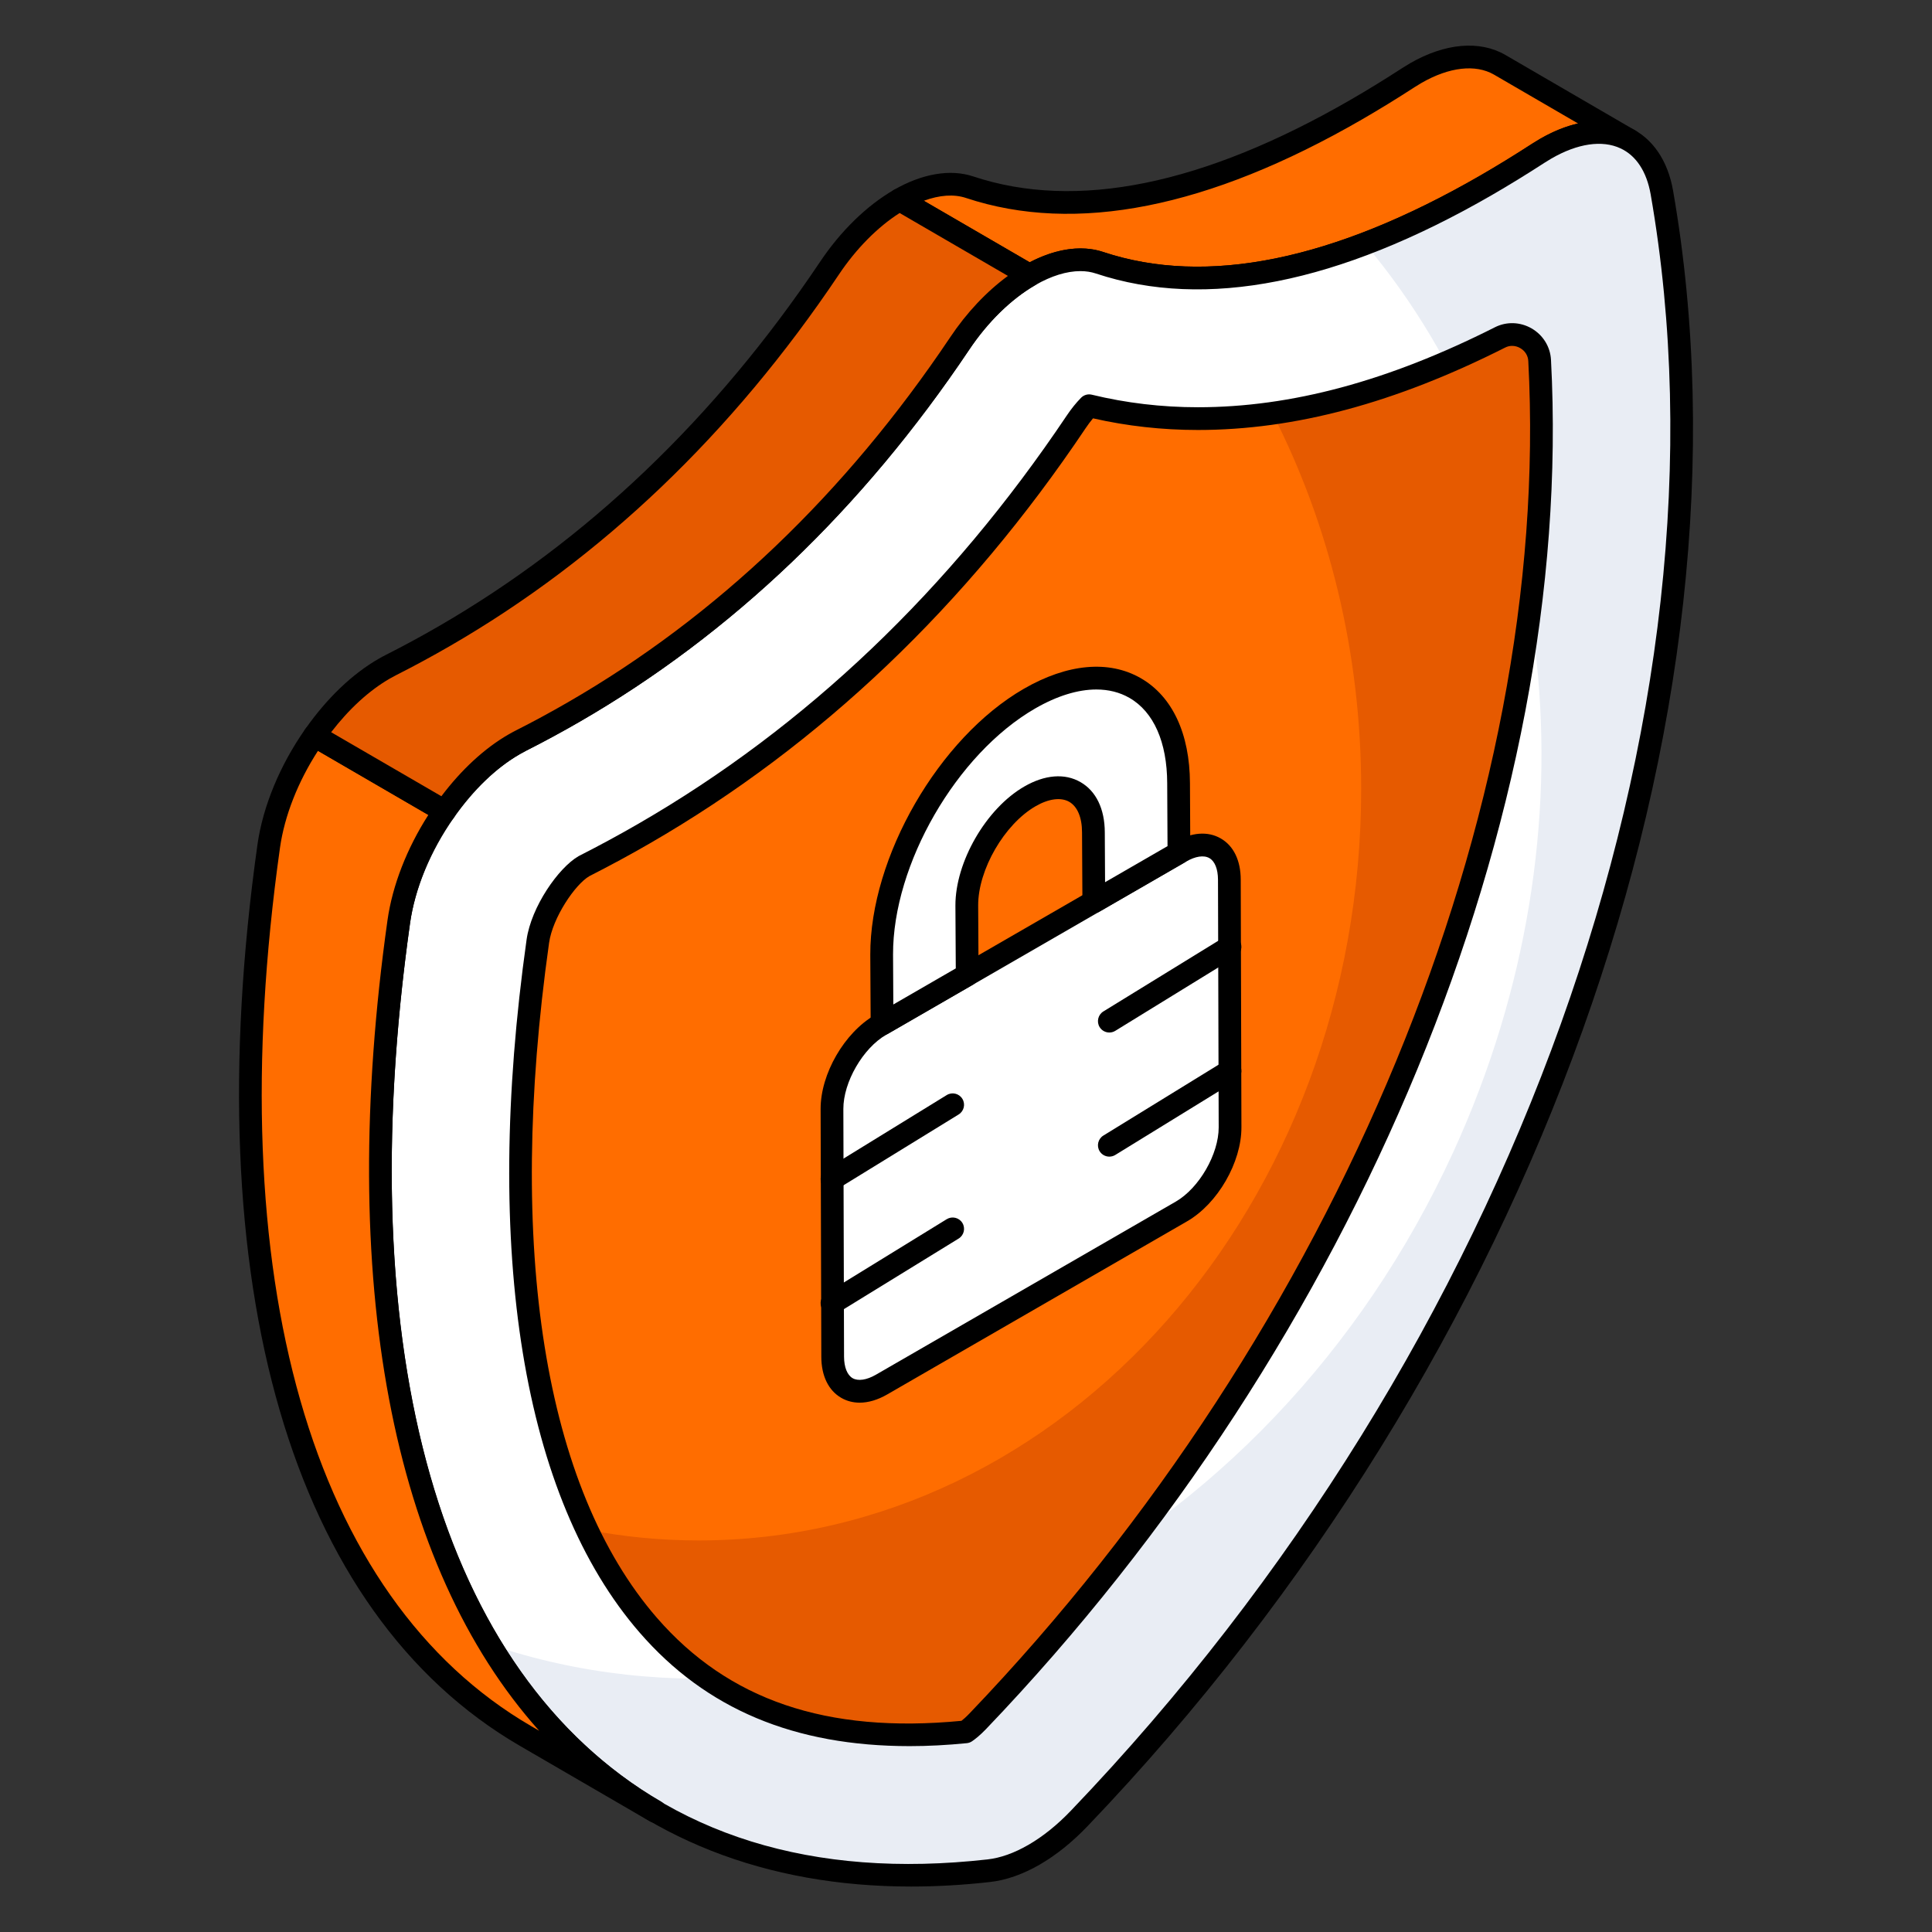 <svg width="100" height="100" viewBox="0 0 100 100" fill="none" xmlns="http://www.w3.org/2000/svg">
<rect x="0" y="0" width="100" height="100" fill="#333333" stroke="none"/>
<path d="M77.627 3.357L84.358 7.268C83.237 6.617 81.686 6.729 80.009 7.697C79.887 7.768 79.764 7.843 79.64 7.923C78.716 8.522 77.809 9.078 76.917 9.594C69.064 14.128 62.417 15.428 56.919 13.603C55.865 13.247 54.575 13.509 53.288 14.252L46.558 10.341C47.845 9.598 49.135 9.336 50.189 9.692C55.687 11.516 62.334 10.216 70.187 5.683C71.079 5.167 71.987 4.611 72.91 4.012C73.034 3.932 73.157 3.857 73.279 3.786C74.955 2.818 76.507 2.706 77.627 3.357Z" fill="#FF6D00"/>
<path d="M61.971 14.978C60.126 14.978 58.378 14.706 56.734 14.16C55.869 13.867 54.754 14.083 53.583 14.76C53.399 14.866 53.177 14.866 52.993 14.759L46.262 10.849C46.081 10.744 45.969 10.549 45.969 10.34C45.97 10.13 46.082 9.936 46.263 9.831C47.735 8.982 49.197 8.737 50.378 9.133C55.71 10.905 62.277 9.569 69.893 5.172C70.776 4.662 71.675 4.11 72.59 3.517C72.724 3.431 72.856 3.351 72.985 3.275C74.793 2.231 76.591 2.073 77.924 2.847L84.653 6.759C84.934 6.922 85.03 7.282 84.866 7.563C84.702 7.844 84.342 7.941 84.062 7.775L84.055 7.772C83.104 7.222 81.735 7.379 80.303 8.206C80.189 8.272 80.075 8.342 79.96 8.416C79.028 9.02 78.114 9.582 77.212 10.102C71.589 13.348 66.487 14.977 61.971 14.978ZM55.927 12.858C56.342 12.858 56.738 12.92 57.107 13.044C62.444 14.816 69.007 13.48 76.623 9.084C77.507 8.572 78.405 8.022 79.321 7.428C79.455 7.342 79.585 7.262 79.715 7.187C80.385 6.8 81.046 6.534 81.678 6.39L77.332 3.864C76.377 3.311 75.009 3.467 73.574 4.294C73.459 4.36 73.344 4.431 73.229 4.505C72.299 5.109 71.382 5.67 70.482 6.191C62.562 10.764 55.673 12.132 50.004 10.248C49.381 10.039 48.63 10.093 47.817 10.392L53.297 13.575C54.205 13.101 55.104 12.858 55.927 12.858Z" fill="black"/>
<path d="M53.288 14.249C54.576 13.506 55.865 13.244 56.919 13.6C62.417 15.425 69.064 14.125 76.917 9.591C77.809 9.075 78.717 8.519 79.641 7.92C79.764 7.84 79.888 7.765 80.009 7.694C82.936 6.005 85.481 6.921 86.018 9.957C90.611 36.262 79.55 69.383 55.855 94.127C55.104 94.911 54.312 95.544 53.52 96.001C52.727 96.459 51.934 96.742 51.181 96.826C27.383 99.502 16.201 79.223 20.641 47.703C21.158 44.059 23.691 40.21 26.608 38.526C26.729 38.456 26.852 38.389 26.975 38.326C27.899 37.859 28.807 37.367 29.7 36.852C37.555 32.316 44.195 25.946 49.665 17.788C50.713 16.218 52 14.993 53.288 14.249Z" fill="white"/>
<path d="M55.855 94.129C55.099 94.914 54.314 95.54 53.514 96.005C52.729 96.456 51.929 96.747 51.188 96.819C39.292 98.157 30.553 93.766 25.347 85.113C43.888 91.395 65.628 80.561 75.226 59.621C82.903 42.84 80.562 24.387 70.659 12.622C72.651 11.866 74.731 10.848 76.912 9.597C77.814 9.074 78.715 8.521 79.646 7.925C79.762 7.838 79.893 7.765 80.009 7.692C82.932 6.006 85.477 6.922 86.016 9.961C90.61 36.267 79.544 69.379 55.855 94.129Z" fill="#E9EDF4"/>
<path d="M47.155 97.647C39.644 97.647 33.279 95.149 28.581 90.316C20.392 81.896 17.366 66.733 20.057 47.622C20.594 43.839 23.225 39.799 26.313 38.017C26.441 37.943 26.574 37.872 26.706 37.804C27.623 37.34 28.522 36.853 29.405 36.343C37.102 31.899 43.755 25.547 49.176 17.462C50.237 15.871 51.594 14.549 52.993 13.741C54.464 12.891 55.926 12.645 57.106 13.044C62.443 14.815 69.006 13.48 76.622 9.083C77.506 8.572 78.404 8.021 79.32 7.427C79.454 7.342 79.584 7.261 79.714 7.186C81.41 6.206 83.064 6.002 84.375 6.613C85.534 7.153 86.323 8.305 86.596 9.856C91.352 37.099 79.452 70.336 56.279 94.535C55.492 95.356 54.662 96.022 53.813 96.513C52.939 97.017 52.074 97.319 51.244 97.412C49.848 97.569 48.484 97.647 47.155 97.647ZM55.92 14.033C55.216 14.033 54.412 14.28 53.582 14.759C52.335 15.479 51.118 16.671 50.154 18.116C44.631 26.352 37.848 32.828 29.994 37.362C29.09 37.883 28.174 38.38 27.241 38.852C27.129 38.909 27.015 38.97 26.903 39.035C24.101 40.652 21.713 44.333 21.223 47.786C18.582 66.529 21.495 81.342 29.424 89.496C34.766 94.991 42.064 97.26 51.113 96.243C51.782 96.168 52.492 95.916 53.224 95.493C53.978 95.058 54.719 94.463 55.429 93.721C78.352 69.784 90.131 36.945 85.438 10.059C85.23 8.881 84.69 8.057 83.878 7.679C82.929 7.236 81.657 7.423 80.302 8.205C80.188 8.271 80.074 8.341 79.959 8.415C79.027 9.019 78.112 9.581 77.21 10.102C69.29 14.674 62.401 16.042 56.733 14.16C56.481 14.074 56.209 14.033 55.92 14.033Z" fill="black"/>
<path d="M13.91 43.791C10.74 66.299 15.535 83.074 27.2 89.853L33.93 93.764C22.265 86.985 17.471 70.21 20.64 47.703C20.921 45.728 21.804 43.705 23.009 41.987L16.278 38.076C15.074 39.794 14.191 41.817 13.91 43.791Z" fill="#FF6D00"/>
<path d="M33.931 94.352C33.831 94.352 33.729 94.327 33.635 94.273C33.634 94.272 33.631 94.27 33.63 94.269L26.904 90.362C15.069 83.483 10.122 66.479 13.327 43.71C13.327 43.709 13.327 43.711 13.327 43.71C13.61 41.73 14.488 39.608 15.797 37.739C15.971 37.489 16.307 37.414 16.574 37.568L23.305 41.479C23.448 41.561 23.548 41.7 23.584 41.861C23.62 42.022 23.585 42.19 23.491 42.325C22.284 44.046 21.479 45.985 21.224 47.785C18.086 70.057 22.826 86.63 34.227 93.256C34.507 93.419 34.603 93.779 34.44 94.06C34.33 94.248 34.134 94.352 33.931 94.352ZM14.493 43.873C11.357 66.145 16.096 82.719 27.496 89.345L27.907 89.584C20.278 81.068 17.43 66.281 20.058 47.621C20.314 45.825 21.058 43.915 22.171 42.18L16.459 38.861C15.421 40.466 14.727 42.228 14.493 43.873Z" fill="black"/>
<path d="M46.559 10.34C45.271 11.083 43.984 12.309 42.935 13.879C37.465 22.036 30.825 28.407 22.971 32.942C22.078 33.457 21.169 33.949 20.246 34.417C20.122 34.48 20 34.546 19.878 34.617C18.541 35.388 17.297 36.625 16.279 38.078L23.01 41.989C24.028 40.537 25.272 39.299 26.608 38.528C26.73 38.457 26.853 38.391 26.976 38.328C27.899 37.86 28.808 37.368 29.701 36.853C37.556 32.318 44.196 25.947 49.665 17.79C50.714 16.22 52.001 14.994 53.288 14.251L46.559 10.34Z" fill="#E65A00"/>
<path d="M23.01 42.577C22.909 42.577 22.807 42.551 22.714 42.497L15.983 38.587C15.841 38.504 15.74 38.366 15.704 38.205C15.668 38.044 15.703 37.876 15.798 37.741C16.911 36.152 18.22 34.895 19.583 34.108C19.714 34.031 19.845 33.961 19.977 33.894C20.893 33.43 21.794 32.943 22.677 32.432C30.373 27.989 37.025 21.637 42.446 13.552C43.511 11.96 44.866 10.638 46.264 9.831C46.447 9.725 46.67 9.726 46.854 9.832L53.585 13.743C53.766 13.847 53.878 14.042 53.878 14.252C53.876 14.461 53.764 14.655 53.584 14.76C52.337 15.48 51.119 16.672 50.156 18.117C44.632 26.353 37.849 32.829 29.995 37.362C29.092 37.884 28.176 38.381 27.242 38.853C27.13 38.91 27.017 38.971 26.905 39.036C25.688 39.739 24.509 40.876 23.491 42.326C23.378 42.489 23.195 42.577 23.01 42.577ZM17.14 37.899L22.846 41.213C23.889 39.83 25.081 38.731 26.314 38.019C26.442 37.944 26.576 37.873 26.708 37.805C27.624 37.341 28.523 36.854 29.406 36.343C37.104 31.9 43.756 25.547 49.178 17.463C50.029 16.187 51.069 15.085 52.17 14.281L46.565 11.025C45.422 11.754 44.316 12.872 43.423 14.206C37.901 22.443 31.118 28.917 23.265 33.451C22.362 33.972 21.445 34.469 20.511 34.942C20.399 34.999 20.286 35.061 20.172 35.126C19.105 35.742 18.065 36.695 17.14 37.899Z" fill="black"/>
<path d="M47.087 89.793C41.297 89.793 36.872 87.939 33.558 84.124C27.617 77.289 25.587 64.714 27.84 48.719C28.055 47.209 29.33 45.351 30.242 44.824C31.304 44.285 32.341 43.725 33.338 43.148C42.083 38.1 49.608 30.93 55.703 21.839C55.938 21.487 56.171 21.21 56.376 21.003C58.196 21.447 60.077 21.669 62.002 21.669C66.908 21.669 72.049 20.291 77.641 17.466C78.544 17.011 79.639 17.646 79.693 18.657C80.93 41.966 70.006 68.838 50.603 89.1C50.326 89.389 50.109 89.557 49.984 89.642C48.986 89.742 48.016 89.793 47.087 89.793Z" fill="#FF6D00"/>
<path d="M50.605 89.098C50.328 89.389 50.11 89.549 49.979 89.636C48.991 89.738 48.016 89.796 47.086 89.796C41.298 89.796 36.877 87.935 33.561 84.125C32.34 82.714 31.279 81.056 30.392 79.18C32.268 79.544 34.201 79.733 36.164 79.733C55.098 79.733 70.454 62.312 70.454 40.834C70.454 33.752 68.782 27.106 65.859 21.391C69.596 20.853 73.493 19.559 77.638 17.465C78.539 17.014 79.644 17.64 79.688 18.657C80.924 41.968 70.003 68.841 50.605 89.098Z" fill="#E65A00"/>
<path d="M47.086 90.379C41.117 90.379 36.546 88.459 33.114 84.509C27.059 77.543 24.979 64.803 27.256 48.636C27.498 46.937 28.901 44.918 29.947 44.314C31.027 43.764 32.054 43.209 33.042 42.637C41.706 37.636 49.165 30.528 55.214 21.51C55.447 21.163 55.697 20.852 55.955 20.589C56.1 20.442 56.311 20.379 56.514 20.43C58.283 20.86 60.128 21.079 62.001 21.079C66.831 21.079 71.86 19.725 77.375 16.94C77.978 16.634 78.689 16.66 79.278 17C79.869 17.343 80.243 17.95 80.279 18.624C81.531 42.195 70.322 69.355 51.028 89.506C50.72 89.827 50.47 90.02 50.315 90.126C50.235 90.182 50.14 90.216 50.042 90.226C49.021 90.328 48.026 90.379 47.086 90.379ZM56.575 21.653C56.443 21.809 56.314 21.982 56.191 22.165C50.041 31.334 42.451 38.564 33.63 43.656C32.625 44.237 31.578 44.804 30.507 45.348C29.757 45.782 28.605 47.505 28.42 48.801C26.191 64.624 28.173 77.032 34.001 83.737C37.685 87.975 42.751 89.743 49.765 89.07C49.866 88.992 50.008 88.869 50.178 88.691C69.255 68.768 80.339 41.944 79.104 18.686C79.09 18.406 78.937 18.163 78.687 18.018C78.44 17.875 78.153 17.863 77.906 17.99C72.222 20.86 67.019 22.256 62.001 22.256C60.154 22.256 58.332 22.053 56.575 21.653Z" fill="black"/>
<path d="M61.102 44.087C62.496 43.282 63.628 43.927 63.632 45.528L63.669 58.35C63.673 59.951 62.548 61.899 61.155 62.704L45.63 71.667C44.237 72.471 43.104 71.826 43.1 70.225L43.063 57.404C43.059 55.803 44.184 53.854 45.577 53.05L61.102 44.087Z" fill="white"/>
<path d="M44.497 72.602C44.155 72.602 43.835 72.52 43.546 72.354C42.881 71.972 42.513 71.215 42.511 70.225L42.475 57.404C42.469 55.589 43.703 53.451 45.282 52.539L60.807 43.577C61.67 43.077 62.517 43.011 63.185 43.397C63.85 43.779 64.218 44.535 64.22 45.526L64.256 58.347C64.261 60.163 63.027 62.3 61.449 63.212L45.924 72.175C45.432 72.459 44.946 72.602 44.497 72.602ZM61.395 44.595L45.871 53.558C44.663 54.255 43.647 56.015 43.652 57.401L43.688 70.222C43.69 70.767 43.852 71.172 44.132 71.335C44.415 71.495 44.853 71.433 45.335 71.156L60.86 62.194C62.066 61.496 63.083 59.736 63.079 58.35L63.043 45.529C63.041 44.984 62.88 44.578 62.599 44.417C62.313 44.251 61.874 44.318 61.395 44.595Z" fill="black"/>
<path d="M53.284 36.162C57.543 33.703 60.989 35.667 61.002 40.538L61.023 44.133L56.616 46.677L56.596 43.082C56.59 41.019 55.114 40.177 53.308 41.219C51.502 42.262 50.035 44.803 50.041 46.867L50.061 50.462L45.655 53.006L45.635 49.411C45.621 44.539 49.045 38.61 53.284 36.162Z" fill="white"/>
<path d="M45.655 53.595C45.554 53.595 45.452 53.569 45.362 53.517C45.181 53.413 45.068 53.219 45.066 53.01L45.046 49.415C45.032 44.363 48.595 38.19 52.989 35.654C55.248 34.349 57.395 34.153 59.047 35.103C60.68 36.043 61.583 37.973 61.592 40.538L61.61 44.132C61.61 44.343 61.498 44.538 61.316 44.644L56.91 47.187C56.726 47.292 56.503 47.292 56.322 47.188C56.141 47.084 56.028 46.89 56.026 46.681L56.006 43.087C56.005 42.31 55.768 41.748 55.342 41.501C54.913 41.257 54.28 41.338 53.602 41.73C51.985 42.664 50.624 45.016 50.63 46.867L50.65 50.459C50.65 50.671 50.538 50.866 50.355 50.972L45.949 53.516C45.857 53.569 45.757 53.595 45.655 53.595ZM56.746 35.688C55.79 35.688 54.71 36.019 53.578 36.672C49.508 39.022 46.209 44.736 46.224 49.41L46.238 51.992L49.471 50.124L49.452 46.872C49.446 44.612 51.043 41.849 53.014 40.712C54.082 40.094 55.116 40.014 55.927 40.482C56.734 40.946 57.18 41.869 57.184 43.082L57.198 45.663L60.431 43.796L60.414 40.542C60.408 38.413 59.715 36.844 58.459 36.122C57.955 35.832 57.378 35.688 56.746 35.688Z" fill="black"/>
<path d="M43.063 61.615C42.866 61.615 42.673 61.516 42.561 61.335C42.392 61.059 42.478 60.696 42.754 60.526L49.002 56.681C49.277 56.512 49.639 56.594 49.812 56.875C49.982 57.151 49.896 57.514 49.62 57.684L43.371 61.528C43.275 61.587 43.169 61.615 43.063 61.615Z" fill="black"/>
<path d="M43.063 68.038C42.866 68.038 42.673 67.939 42.561 67.758C42.392 67.482 42.478 67.119 42.754 66.949L49.002 63.105C49.277 62.937 49.639 63.018 49.812 63.298C49.982 63.574 49.896 63.937 49.62 64.107L43.371 67.951C43.275 68.01 43.169 68.038 43.063 68.038Z" fill="black"/>
<path d="M57.418 53.443C57.221 53.443 57.029 53.344 56.917 53.163C56.747 52.886 56.834 52.524 57.109 52.353L63.358 48.509C63.631 48.341 63.996 48.422 64.168 48.702C64.337 48.978 64.251 49.341 63.975 49.511L57.727 53.356C57.631 53.415 57.524 53.443 57.418 53.443Z" fill="black"/>
<path d="M57.418 59.867C57.221 59.867 57.029 59.768 56.917 59.587C56.747 59.31 56.834 58.947 57.109 58.777L63.358 54.933C63.631 54.764 63.996 54.847 64.168 55.126C64.337 55.403 64.251 55.765 63.975 55.935L57.727 59.78C57.631 59.839 57.524 59.867 57.418 59.867Z" fill="black"/>
</svg>
